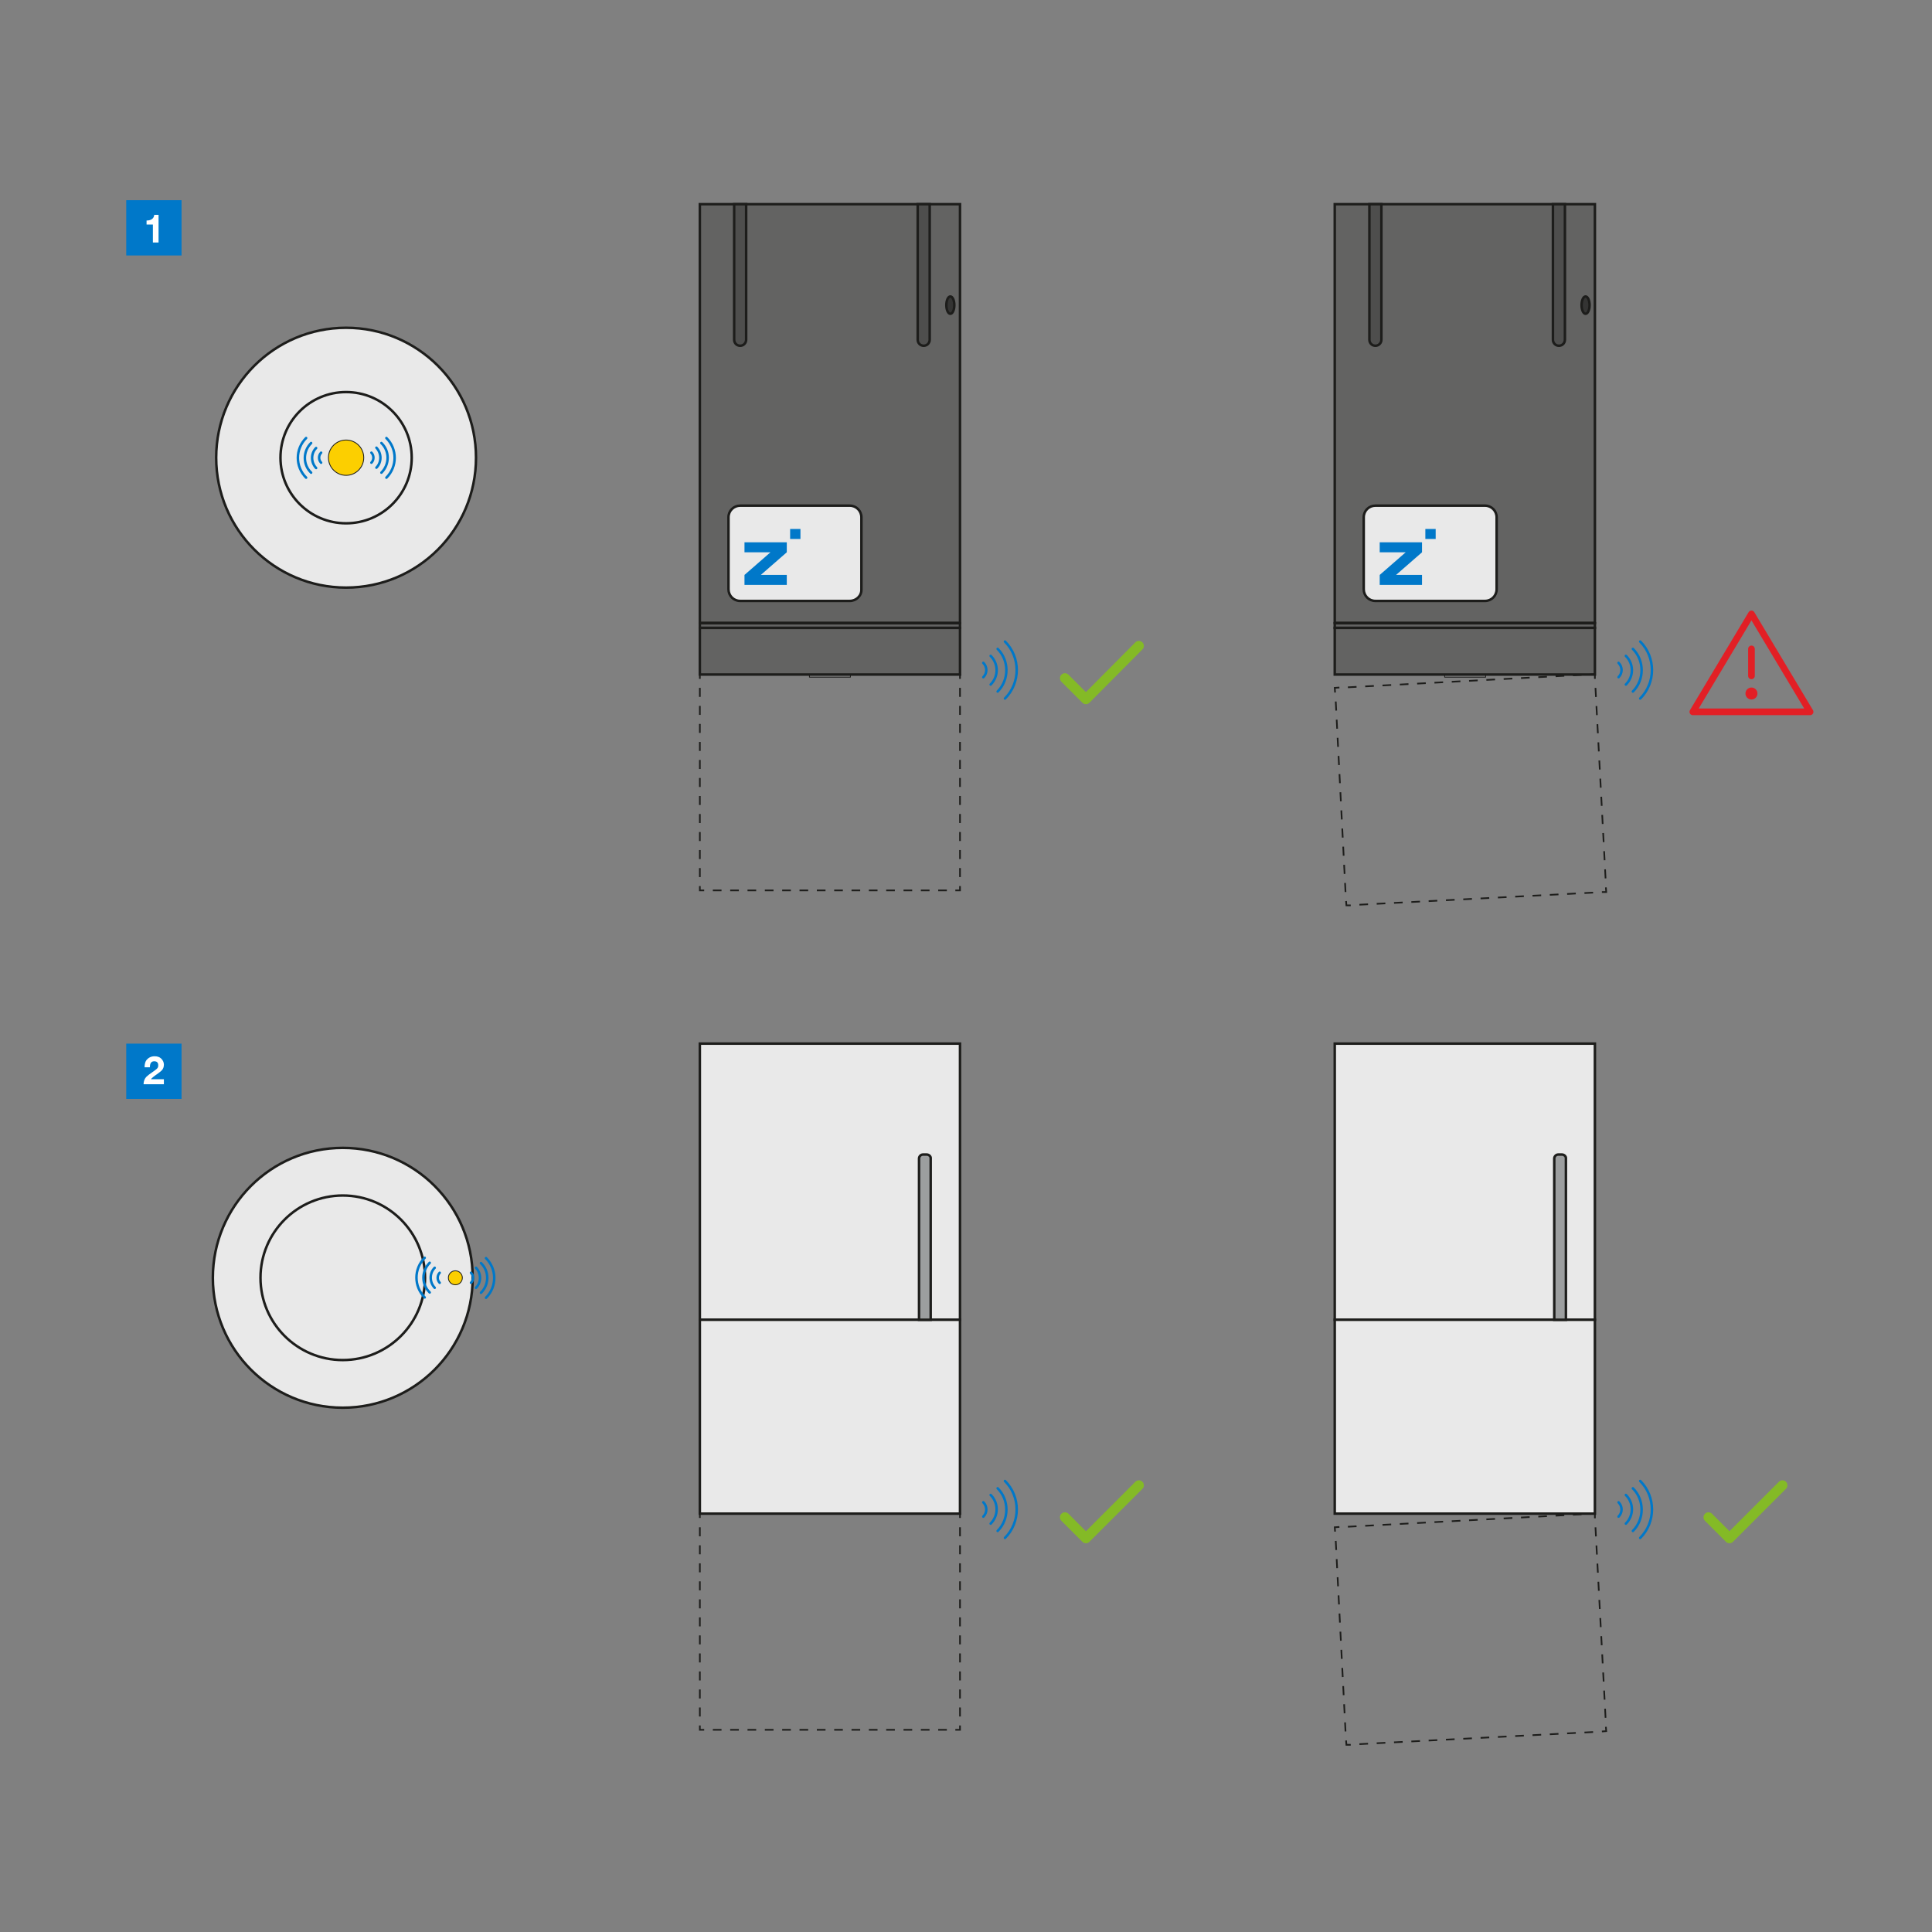 <?xml version="1.0" encoding="UTF-8"?>
<svg xmlns="http://www.w3.org/2000/svg" xmlns:xlink="http://www.w3.org/1999/xlink" version="1.1" id="Ebene_1" x="0px" y="0px" width="580px" height="580px" viewBox="0 0 580 580" style="enable-background:new 0 0 580 580;" xml:space="preserve">
<rect x="0" y="0" width="580" height="580" fill="#808080" stroke="none"/>
<style type="text/css">
	.st0{fill:#E9E9E9;stroke:#1D1D1B;stroke-width:0.75;stroke-miterlimit:10;}
	.st1{fill:#FCCF00;stroke:#1D1D1B;stroke-width:0.25;stroke-miterlimit:10;}
	.st2{fill:none;stroke:#1D1D1B;stroke-width:0.75;stroke-miterlimit:10;}
	.st3{fill:#636362;stroke:#1D1D1B;stroke-width:0.75;stroke-miterlimit:10;}
	.st4{fill:none;stroke:#1D1D1B;stroke-width:0.25;stroke-linejoin:round;stroke-miterlimit:10;}
	.st5{fill:none;stroke:#1D1D1B;stroke-width:0.5;stroke-miterlimit:10;}
	.st6{fill:none;stroke:#1D1D1B;stroke-width:0.5;stroke-miterlimit:10;stroke-dasharray:2.705,2.705;}
	.st7{fill:none;stroke:#1D1D1B;stroke-width:0.5;stroke-miterlimit:10;stroke-dasharray:2.602,2.602;}
	.st8{fill:#4E4E4D;stroke:#1D1D1B;stroke-width:0.75;stroke-miterlimit:10;}
	.st9{fill:#343433;stroke:#1D1D1B;stroke-width:0.75;stroke-miterlimit:10;}
	.st10{fill:none;stroke:#0078C9;stroke-width:0.75;stroke-linecap:round;stroke-miterlimit:10;}
	.st11{fill:none;stroke:#1D1D1B;stroke-width:0.5;stroke-miterlimit:10;stroke-dasharray:2.602,2.602;}
	.st12{fill:none;stroke:#1D1D1B;stroke-width:0.5;stroke-miterlimit:10;stroke-dasharray:2.727,2.727;}
	.st13{fill:none;stroke:#84BA26;stroke-width:3;stroke-linecap:round;stroke-linejoin:round;stroke-miterlimit:10;}
	.st14{fill:#9C9E9F;stroke:#1D1D1B;stroke-width:0.75;stroke-miterlimit:10;}
	.st15{fill:#0078C9;}
	.st16{fill:none;stroke:#E21F25;stroke-width:2;stroke-linecap:round;stroke-linejoin:round;stroke-miterlimit:10;}
	.st17{fill:#E21F25;}
	.st18{fill:#FFFFFF;}
</style>
<circle class="st0" cx="102.9" cy="383.6" r="39"></circle>
<circle class="st0" cx="103.9" cy="137.4" r="39"></circle>
<circle class="st1" cx="136.7" cy="383.6" r="2.1"></circle>
<circle class="st2" cx="102.9" cy="383.6" r="24.7"></circle>
<rect x="210.1" y="61.3" class="st3" width="78.1" height="125.7"></rect>
<rect x="243" y="202.4" class="st4" width="12.3" height="0.9"></rect>
<rect x="210.1" y="187.1" class="st3" width="78.1" height="1.4"></rect>
<rect x="210.1" y="188.5" class="st3" width="78.1" height="14"></rect>
<g>
	<g>
		<line class="st5" x1="210.1" y1="202.4" x2="210.1" y2="203.8"></line>
		<line class="st6" x1="210.1" y1="206.5" x2="210.1" y2="264.6"></line>
		<polyline class="st5" points="210.1,266 210.1,267.3 211.4,267.3   "></polyline>
		<line class="st7" x1="214" y1="267.3" x2="285.5" y2="267.3"></line>
		<polyline class="st5" points="286.8,267.3 288.2,267.3 288.2,266   "></polyline>
		<line class="st6" x1="288.2" y1="263.3" x2="288.2" y2="205.1"></line>
		<line class="st5" x1="288.2" y1="203.8" x2="288.2" y2="202.4"></line>
	</g>
</g>
<path class="st8" d="M220.4,61.3V102c0,1,0.8,1.8,1.8,1.8c1,0,1.8-0.8,1.8-1.8V61.3H220.4z"></path>
<path class="st8" d="M275.5,61.3V102c0,1,0.8,1.8,1.8,1.8c1,0,1.8-0.8,1.8-1.8V61.3H275.5z"></path>
<ellipse class="st9" cx="285.3" cy="91.6" rx="1.2" ry="2.6"></ellipse>
<g>
	<path class="st10" d="M492.4,209.7c4.7-4.7,4.7-12.4,0-17.1"></path>
	<path class="st10" d="M490.2,207.6c3.5-3.5,3.5-9.3,0-12.8"></path>
	<path class="st10" d="M488.1,205.5c2.4-2.4,2.4-6.2,0-8.6"></path>
	<path class="st10" d="M485.9,199c1.2,1.2,1.2,3.1,0,4.3"></path>
</g>
<rect x="400.7" y="61.3" class="st3" width="78.1" height="125.7"></rect>
<rect x="433.7" y="202.4" class="st4" width="12.3" height="0.9"></rect>
<rect x="400.7" y="187.1" class="st3" width="78.1" height="1.4"></rect>
<rect x="400.7" y="188.5" class="st3" width="78.1" height="14"></rect>
<g>
	<g>
		<polyline class="st5" points="478.8,203.8 478.8,202.4 477.4,202.5   "></polyline>
		<line class="st11" x1="474.8" y1="202.6" x2="403.4" y2="206.4"></line>
		<polyline class="st5" points="402.1,206.4 400.7,206.5 400.8,207.9   "></polyline>
		<line class="st12" x1="401" y1="210.6" x2="404" y2="269.1"></line>
		<polyline class="st5" points="404.1,270.5 404.2,271.8 405.5,271.8   "></polyline>
		<line class="st11" x1="408.1" y1="271.6" x2="479.6" y2="267.9"></line>
		<polyline class="st5" points="480.9,267.8 482.2,267.8 482.1,266.4   "></polyline>
		<line class="st12" x1="482" y1="263.7" x2="478.9" y2="205.1"></line>
	</g>
</g>
<path class="st8" d="M411.1,61.3V102c0,1,0.8,1.8,1.8,1.8c1,0,1.8-0.8,1.8-1.8V61.3H411.1z"></path>
<path class="st8" d="M466.2,61.3V102c0,1,0.8,1.8,1.8,1.8c1,0,1.8-0.8,1.8-1.8V61.3H466.2z"></path>
<ellipse class="st9" cx="476" cy="91.6" rx="1.2" ry="2.6"></ellipse>
<g>
	<path class="st10" d="M301.7,209.7c4.7-4.7,4.7-12.4,0-17.1"></path>
	<path class="st10" d="M299.5,207.6c3.5-3.5,3.5-9.3,0-12.8"></path>
	<path class="st10" d="M297.4,205.5c2.4-2.4,2.4-6.2,0-8.6"></path>
	<path class="st10" d="M295.2,199c1.2,1.2,1.2,3.1,0,4.3"></path>
</g>
<g>
	<g>
		<polyline class="st5" points="288.2,455.7 288.2,454.4 286.8,454.4   "></polyline>
		<line class="st7" x1="284.2" y1="454.4" x2="212.7" y2="454.4"></line>
		<polyline class="st5" points="211.4,454.4 210.1,454.4 210.1,455.7   "></polyline>
		<line class="st6" x1="210.1" y1="458.5" x2="210.1" y2="516.6"></line>
		<polyline class="st5" points="210.1,518 210.1,519.3 211.4,519.3   "></polyline>
		<line class="st7" x1="214" y1="519.3" x2="285.5" y2="519.3"></line>
		<polyline class="st5" points="286.8,519.3 288.2,519.3 288.2,518   "></polyline>
		<line class="st6" x1="288.2" y1="515.3" x2="288.2" y2="457.1"></line>
	</g>
</g>
<g>
	<path class="st10" d="M492.4,461.7c4.7-4.7,4.7-12.4,0-17.1"></path>
	<path class="st10" d="M490.2,459.6c3.5-3.5,3.5-9.3,0-12.8"></path>
	<path class="st10" d="M488.1,457.4c2.4-2.4,2.4-6.2,0-8.6"></path>
	<path class="st10" d="M485.9,451c1.2,1.2,1.2,3.1,0,4.3"></path>
</g>
<g>
	<g>
		<polyline class="st5" points="478.8,455.8 478.8,454.4 477.4,454.5   "></polyline>
		<line class="st11" x1="474.8" y1="454.6" x2="403.4" y2="458.4"></line>
		<polyline class="st5" points="402.1,458.4 400.7,458.5 400.8,459.8   "></polyline>
		<line class="st12" x1="401" y1="462.6" x2="404" y2="521.1"></line>
		<polyline class="st5" points="404.1,522.5 404.2,523.8 405.5,523.8   "></polyline>
		<line class="st11" x1="408.1" y1="523.6" x2="479.6" y2="519.9"></line>
		<polyline class="st5" points="480.9,519.8 482.2,519.7 482.1,518.4   "></polyline>
		<line class="st12" x1="482" y1="515.7" x2="478.9" y2="457.1"></line>
	</g>
</g>
<g>
	<path class="st10" d="M301.7,461.7c4.7-4.7,4.7-12.4,0-17.1"></path>
	<path class="st10" d="M299.5,459.6c3.5-3.5,3.5-9.3,0-12.8"></path>
	<path class="st10" d="M297.4,457.4c2.4-2.4,2.4-6.2,0-8.6"></path>
	<path class="st10" d="M295.2,451c1.2,1.2,1.2,3.1,0,4.3"></path>
</g>
<circle class="st1" cx="103.9" cy="137.4" r="5.3"></circle>
<circle class="st2" cx="103.9" cy="137.4" r="19.7"></circle>
<g>
	<path class="st10" d="M91.9,131.5c-3.3,3.3-3.3,8.6,0,11.9"></path>
	<path class="st10" d="M93.4,133c-2.5,2.5-2.5,6.5,0,8.9"></path>
	<path class="st10" d="M94.9,134.5c-1.6,1.6-1.6,4.3,0,6"></path>
	<path class="st10" d="M96.4,138.9c-0.8-0.8-0.8-2.2,0-3"></path>
</g>
<g>
	<path class="st10" d="M116,143.4c3.3-3.3,3.3-8.6,0-11.9"></path>
	<path class="st10" d="M114.5,141.9c2.5-2.5,2.5-6.5,0-8.9"></path>
	<path class="st10" d="M113,140.4c1.6-1.6,1.6-4.3,0-6"></path>
	<path class="st10" d="M111.5,135.9c0.8,0.8,0.8,2.2,0,3"></path>
</g>
<g>
	<path class="st10" d="M127.5,377.6c-3.3,3.3-3.3,8.6,0,11.9"></path>
	<path class="st10" d="M129,379.1c-2.5,2.5-2.5,6.5,0,8.9"></path>
	<path class="st10" d="M130.5,380.6c-1.6,1.6-1.6,4.3,0,6"></path>
	<path class="st10" d="M132,385.1c-0.8-0.8-0.8-2.2,0-3"></path>
</g>
<g>
	<path class="st10" d="M145.9,389.6c3.3-3.3,3.3-8.6,0-11.9"></path>
	<path class="st10" d="M144.4,388.1c2.5-2.5,2.5-6.5,0-8.9"></path>
	<path class="st10" d="M142.9,386.6c1.6-1.6,1.6-4.3,0-6"></path>
	<path class="st10" d="M141.4,382.1c0.8,0.8,0.8,2.2,0,3"></path>
</g>
<polyline class="st13" points="341.9,193.9 326,209.9 319.7,203.6 "></polyline>
<polyline class="st13" points="341.9,445.9 326,461.8 319.7,455.5 "></polyline>
<polyline class="st13" points="535.1,445.9 519.2,461.8 512.9,455.5 "></polyline>
<rect x="400.7" y="313.3" class="st0" width="78.1" height="82.9"></rect>
<rect x="400.7" y="396.2" class="st0" width="78.1" height="58.2"></rect>
<path class="st14" d="M468.9,346.6h-1.1c-0.7,0-1.2,0.6-1.2,1.2v48.4h3.5v-48.4C470.2,347.2,469.6,346.6,468.9,346.6z"></path>
<rect x="210.1" y="313.3" class="st0" width="78.1" height="82.9"></rect>
<rect x="210.1" y="396.2" class="st0" width="78.1" height="58.2"></rect>
<path class="st14" d="M278.2,346.6h-1.1c-0.7,0-1.2,0.6-1.2,1.2v48.4h3.5v-48.4C279.5,347.2,278.9,346.6,278.2,346.6z"></path>
<path class="st0" d="M255.1,180.4h-32.9c-2,0-3.5-1.6-3.5-3.5v-21.6c0-2,1.6-3.5,3.5-3.5h32.9c2,0,3.5,1.6,3.5,3.5v21.6  C258.7,178.8,257.1,180.4,255.1,180.4z"></path>
<path class="st0" d="M445.8,180.4h-32.9c-2,0-3.5-1.6-3.5-3.5v-21.6c0-2,1.6-3.5,3.5-3.5h32.9c2,0,3.5,1.6,3.5,3.5v21.6  C449.3,178.8,447.8,180.4,445.8,180.4z"></path>
<polygon class="st15" points="236.2,175.6 223.5,175.6 223.5,172.6 231.3,165.8 223.5,165.8 223.5,162.8 236.2,162.8 236.2,165.8   228.4,172.6 236.2,172.6 "></polygon>
<polygon class="st15" points="237.2,158.8 238.8,158.8 240.3,158.8 240.3,161.8 237.2,161.8 "></polygon>
<polygon class="st15" points="426.9,175.6 414.2,175.6 414.2,172.6 422,165.8 414.2,165.8 414.2,162.8 426.9,162.8 426.9,165.8   419.1,172.6 426.9,172.6 "></polygon>
<polygon class="st15" points="427.9,158.8 429.4,158.8 431,158.8 431,161.8 427.9,161.8 "></polygon>
<polygon class="st16" points="525.8,184.3 508.2,213.7 543.4,213.7 "></polygon>
<line class="st16" x1="525.8" y1="194.8" x2="525.8" y2="202.9"></line>
<circle class="st17" cx="525.8" cy="208.2" r="1.8"></circle>
<rect x="37.9" y="60.1" class="st15" width="16.6" height="16.6"></rect>
<g>
	<path class="st18" d="M47.6,64.5v8.3h-1.7v-5.4h-0.6h-0.6h-0.6H44v-1.2c1.4,0,2.2-0.6,2.3-1.7H47.6z"></path>
</g>
<rect x="37.9" y="313.3" class="st15" width="16.6" height="16.6"></rect>
<g>
	<path class="st18" d="M49.2,324.1v1.4h-6.1c0-0.9,0.3-1.7,0.9-2.3c0.3-0.3,1.1-0.9,2.4-1.8c0.4-0.3,0.7-0.5,0.9-0.8   s0.2-0.5,0.2-0.8c0-0.4-0.1-0.7-0.3-0.9c-0.2-0.2-0.5-0.3-0.9-0.3c-0.9,0-1.3,0.6-1.3,1.8h-1.6c0-0.9,0.2-1.7,0.6-2.2   c0.6-0.7,1.4-1.1,2.4-1.1c0.8,0,1.5,0.2,2,0.7c0.5,0.5,0.8,1.1,0.8,1.8c0,0.7-0.2,1.3-0.7,1.8c-0.2,0.2-0.7,0.6-1.4,1.1   c-0.9,0.6-1.5,1.1-1.8,1.5c0.6,0,1,0,1.4,0H49.2z"></path>
</g>
</svg>
